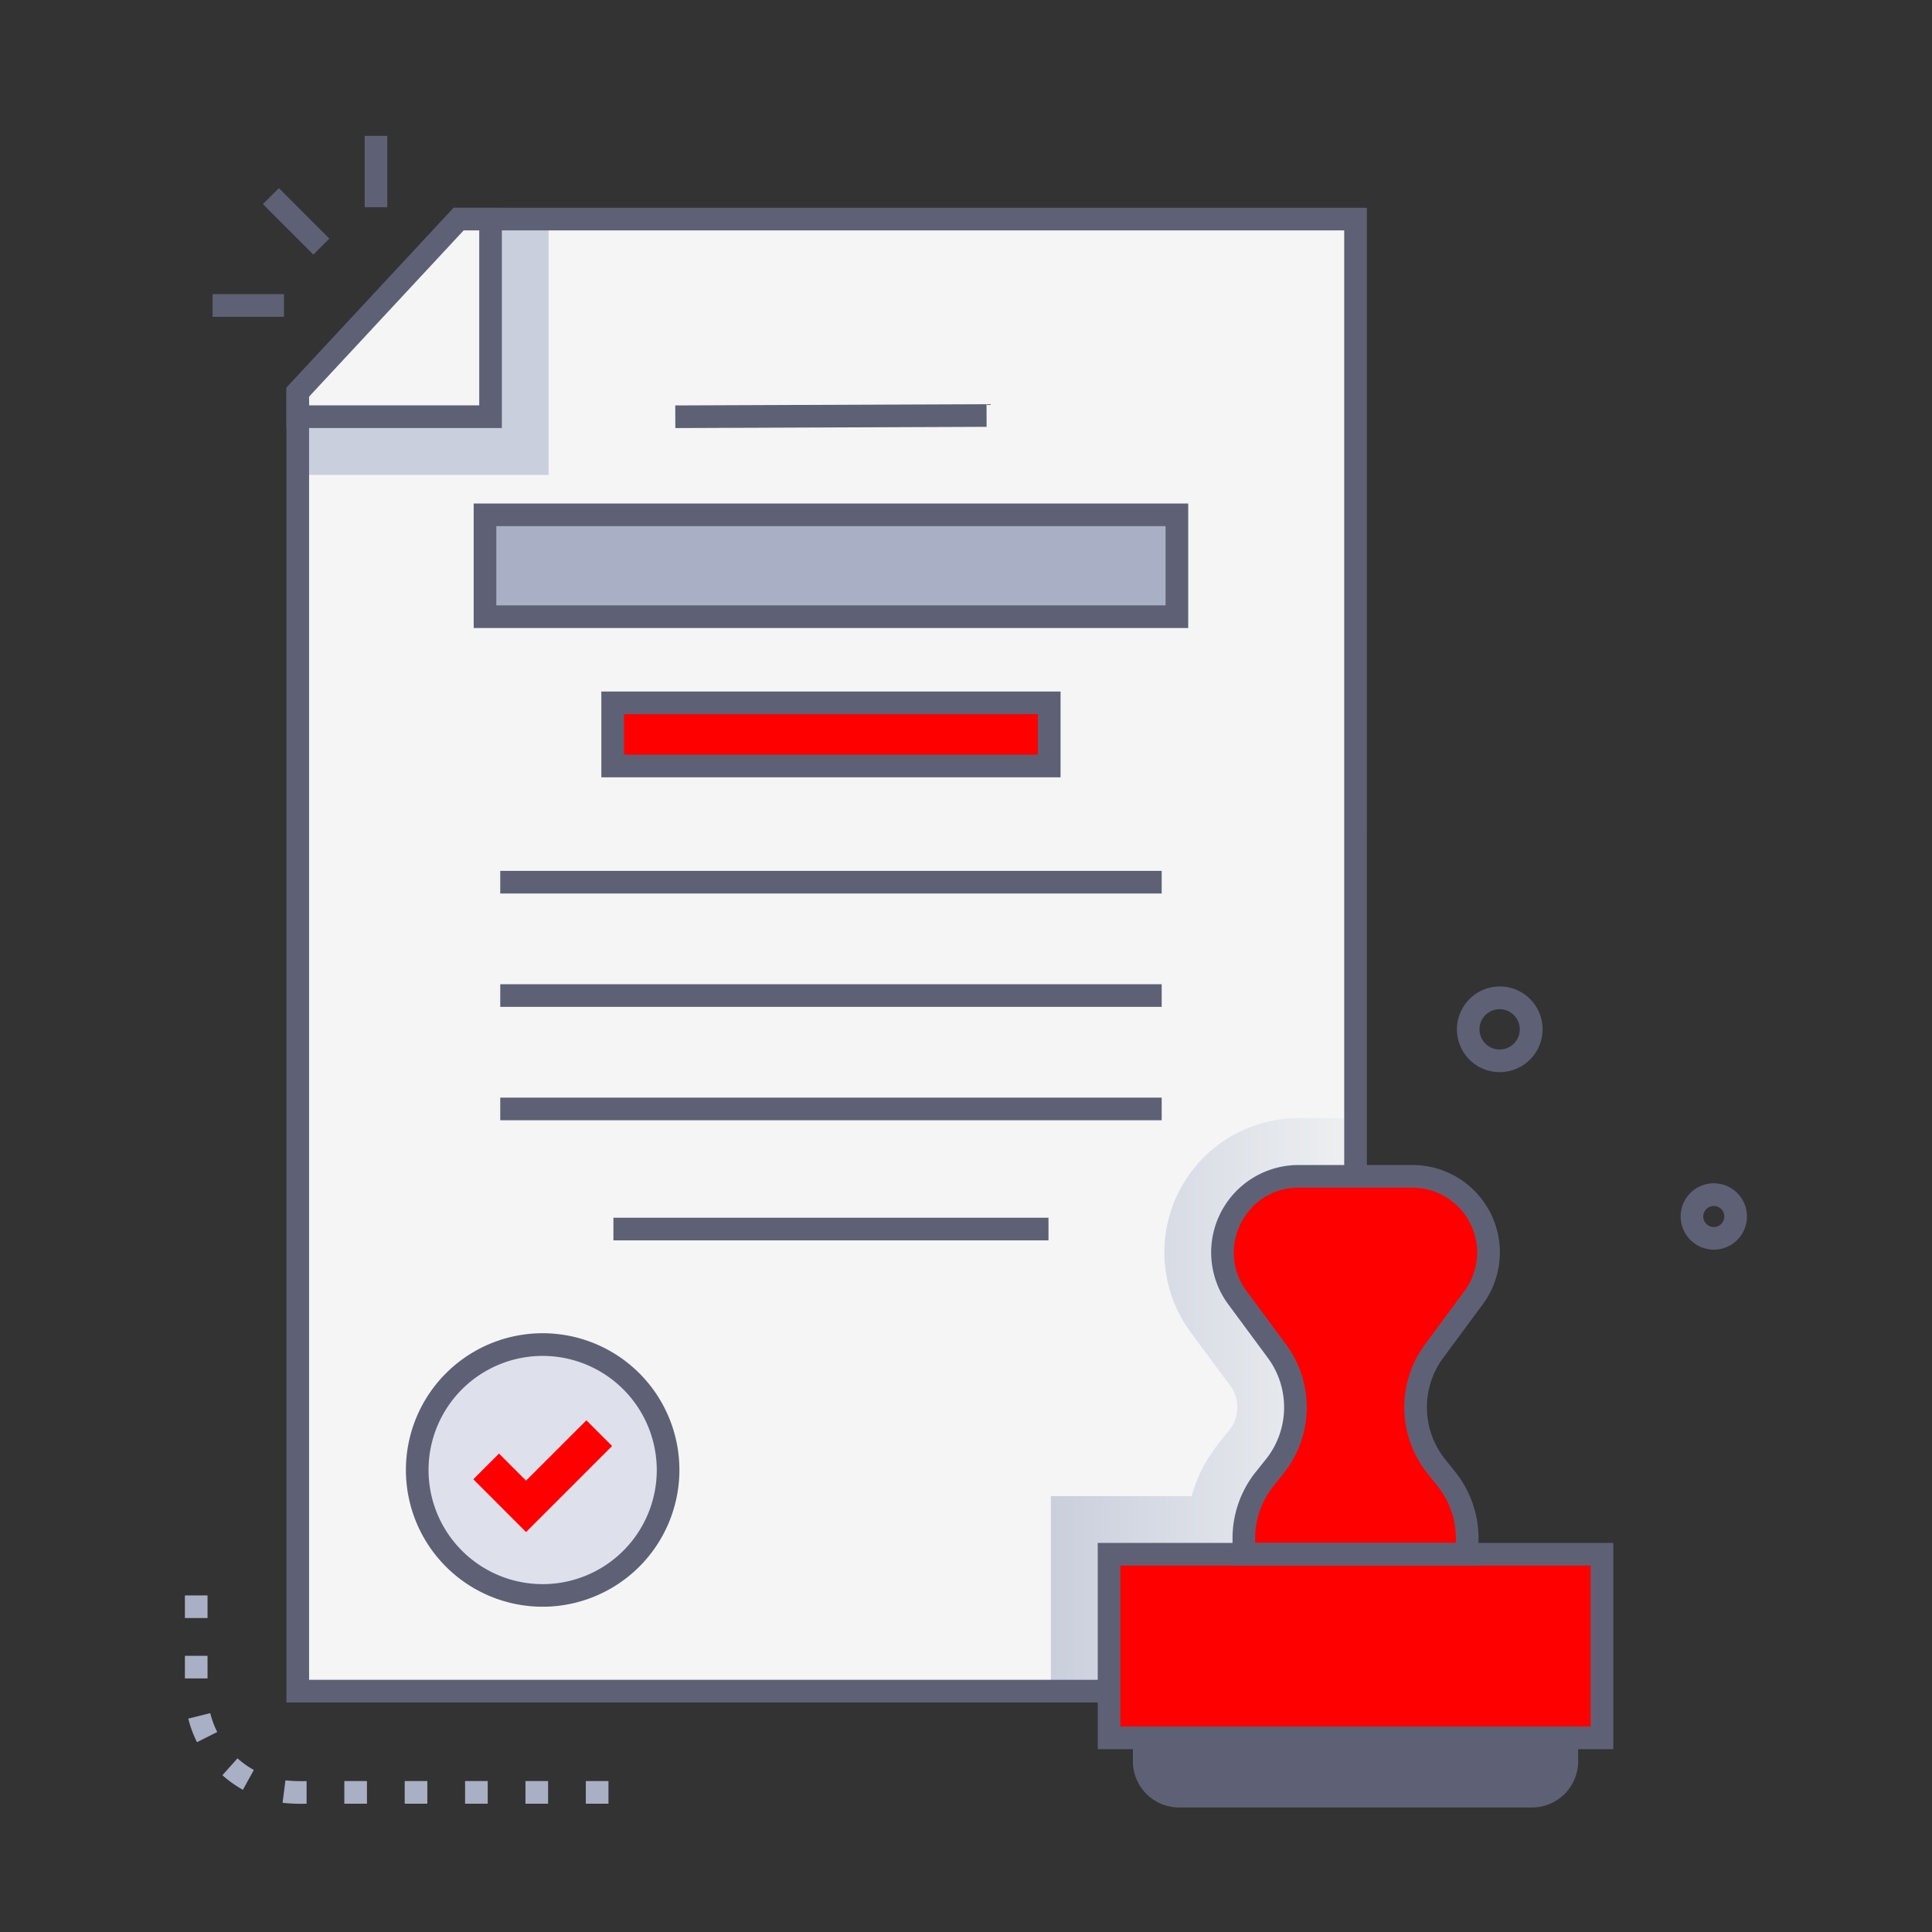 <svg xmlns="http://www.w3.org/2000/svg" xmlns:xlink="http://www.w3.org/1999/xlink" width="512" height="512" x="0" y="0" viewBox="0 0 512 512" style="enable-background:new 0 0 512 512" xml:space="preserve" class=""><rect x="0" y="0" width="512" height="512" fill="#333333" stroke="none"/><g><linearGradient id="a" x1="278.49" x2="359.22" y1="372.24" y2="372.24" gradientUnits="userSpaceOnUse"><stop offset="0" stop-color="#cacfdd"></stop><stop offset="1" stop-color="#eef0f1"></stop></linearGradient><linearGradient xlink:href="#a" id="b" x1="112.16" x2="112.16" y1="45.97" y2="156.9"></linearGradient><path fill="#f5f5f5" d="M359.22 58.06v390.11H78.91V103.93l42.63-45.87z" opacity="1" data-original="#f5f5f5" class=""></path><path fill="url(#a)" d="M359.22 296.31v151.86h-80.73v-51.69h37.3c2.46-8.58 6.45-13.09 10-17.5a9.63 9.63 0 0 0 .23-11.75l-10.48-14.18a35.59 35.59 0 0 1 28.62-56.74z" opacity="1" data-original="url(#a)"></path><path fill="url(#a)" d="M145.4 58.06v67.79H78.91v-21.92l42.63-45.87z" opacity="1" data-original="url(#a)"></path><path fill="#5e6175" d="M362.23 451.17H75.91V102.75l44.33-47.69h242zm-280.32-6h274.32V61.06H122.85l-40.94 44.05z" opacity="1" data-original="#5e6175" class=""></path><path fill="#f5f5f5" d="M129.98 58.06v52.37H78.91v-6.5l42.63-45.87z" opacity="1" data-original="#f5f5f5" class=""></path><path fill="#5e6175" d="M133 113.43H75.91v-10.68l44.33-47.69H133zm-51.07-6H127V61.06h-4.13l-40.96 44.05z" opacity="1" data-original="#5e6175" class=""></path><path fill="#ff0000" d="M293.91 411.89h130.63v48.66H293.91z" opacity="1" data-original="#e1830e" class=""></path><path fill="#ff0000" d="m380.05 358.06 10.48-14.17c9.69-13.12.49-32.15-16.22-32.15h-30.17c-16.64 0-26 19-16.22 32.15l10.48 14.17a25.08 25.08 0 0 1-.6 30.57l-2.66 3.37a25 25 0 0 0-5.51 15.67v4.27h59.19v-4.27a25 25 0 0 0-5.51-15.67l-2.66-3.32a25.08 25.08 0 0 1-.6-30.62z" opacity="1" data-original="#e1830e" class=""></path><path fill="#5e6175" d="M406 476h-93.54a9.23 9.23 0 0 1-9.23-9.23v-6.22h112v6.22A9.23 9.23 0 0 1 406 476z" opacity="1" data-original="#5e6175" class=""></path><path fill="#5e6175" d="M427.54 463.55H290.91v-54.66h136.63zm-130.63-6h124.63v-42.66H296.91z" opacity="1" data-original="#5e6175" class=""></path><path fill="#5e6175" d="M391.82 414.89h-65.19v-7.27a28.13 28.13 0 0 1 6.17-17.55l2.66-3.32a22.07 22.07 0 0 0 .53-26.9l-10.48-14.18a23.16 23.16 0 0 1 18.63-36.93h30.17a23.16 23.16 0 0 1 18.63 36.93l-10.48 14.18a22.08 22.08 0 0 0 .53 26.9l2.67 3.32a28.18 28.18 0 0 1 6.16 17.55zm-59.19-6h53.19v-1.27a22.12 22.12 0 0 0-4.85-13.8l-2.66-3.32a28.07 28.07 0 0 1-.67-34.22l10.48-14.17a17.19 17.19 0 0 0-13.81-27.37h-30.17c-14.13 0-22.1 16.14-13.81 27.37l10.48 14.17a28.06 28.06 0 0 1-.67 34.22l-2.66 3.32a22.12 22.12 0 0 0-4.85 13.8zM406 479h-93.54a12.25 12.25 0 0 1-12.23-12.23v-9.22h118v9.22A12.25 12.25 0 0 1 406 479zm-99.76-15.45v3.22a6.24 6.24 0 0 0 6.23 6.23H406a6.24 6.24 0 0 0 6.23-6.23v-3.22z" opacity="1" data-original="#5e6175" class=""></path><path fill="#a9afc4" d="M128.53 136.44H311.9v27H128.53z" opacity="1" data-original="#a9afc4" class=""></path><path fill="#5e6175" d="M314.89 166.43H125.53v-33h189.36zm-183.36-6h177.36v-21H131.53zM178.949 107.444l82.49-.33.024 6-82.49.33z" opacity="1" data-original="#5e6175" class=""></path><path fill="#ff0000" d="M162.36 186.26h115.7v16.71h-115.7z" opacity="1" data-original="#e1830e" class=""></path><g fill="#5e6175"><path d="M281.06 206h-121.7v-22.74h121.7zm-115.7-6h109.7v-10.74h-109.7zM132.57 230.79h175.29v6H132.57zM132.57 260.83h175.29v6H132.57zM132.57 290.88h175.29v6H132.57zM162.56 322.71h115.3v6h-115.3z" fill="#5e6175" opacity="1" data-original="#5e6175" class=""></path></g><circle cx="143.82" cy="389.57" r="33.23" fill="#dee1ec" opacity="1" data-original="#dee1ec" class=""></circle><path fill="#5e6175" d="M143.82 425.8a36.24 36.24 0 1 1 36.23-36.23 36.27 36.27 0 0 1-36.23 36.23zm0-66.47a30.24 30.24 0 1 0 30.23 30.24 30.27 30.27 0 0 0-30.23-30.24z" opacity="1" data-original="#5e6175" class=""></path><path fill="#ff0000" d="m139.41 406.01-13.98-13.99 6.82-6.81 7.16 7.17 15.99-15.98 6.81 6.81z" opacity="1" data-original="#e1830e" class=""></path><path fill="#5e6175" d="M386.88 268.69A11.34 11.34 0 1 1 402 283.16a11.32 11.32 0 0 1-15.12-14.47zm10.56-1.24a5.32 5.32 0 0 0-5 3.41 5.34 5.34 0 1 0 5-3.41zM454.2 331.17a8.81 8.81 0 0 1-8.61-10.68 8.79 8.79 0 1 1 8.61 10.68zm-2.75-9.39a2.79 2.79 0 1 0 3.32-2.12 2.8 2.8 0 0 0-3.32 2.12zM69.666 54.093l4.242-4.242 13.376 13.376-4.242 4.242zM56.34 77.95h18.92v6H56.34zM96.64 36h6v18.92h-6z" opacity="1" data-original="#5e6175" class=""></path><path fill="#a9afc4" d="M161.25 478h-6v-6h6zm-16 0h-6v-6h6zm-16 0h-6v-6h6zm-16 0h-6v-6h6zm-16 0h-6v-6h6zm-16 0a44.87 44.87 0 0 1-6.37-.24l.77-5.95a40 40 0 0 0 5.6.19zm-16.88-3.69a29.9 29.9 0 0 1-5.43-3.86l4-4.47a24.68 24.68 0 0 0 4.33 3.08zM52.21 461.7a29.3 29.3 0 0 1-2.31-6.25l5.82-1.45a23.86 23.86 0 0 0 1.85 5zM55 444.8h-6v-6h6zm0-16h-6v-6h6z" opacity="1" data-original="#a9afc4" class=""></path></g></svg>